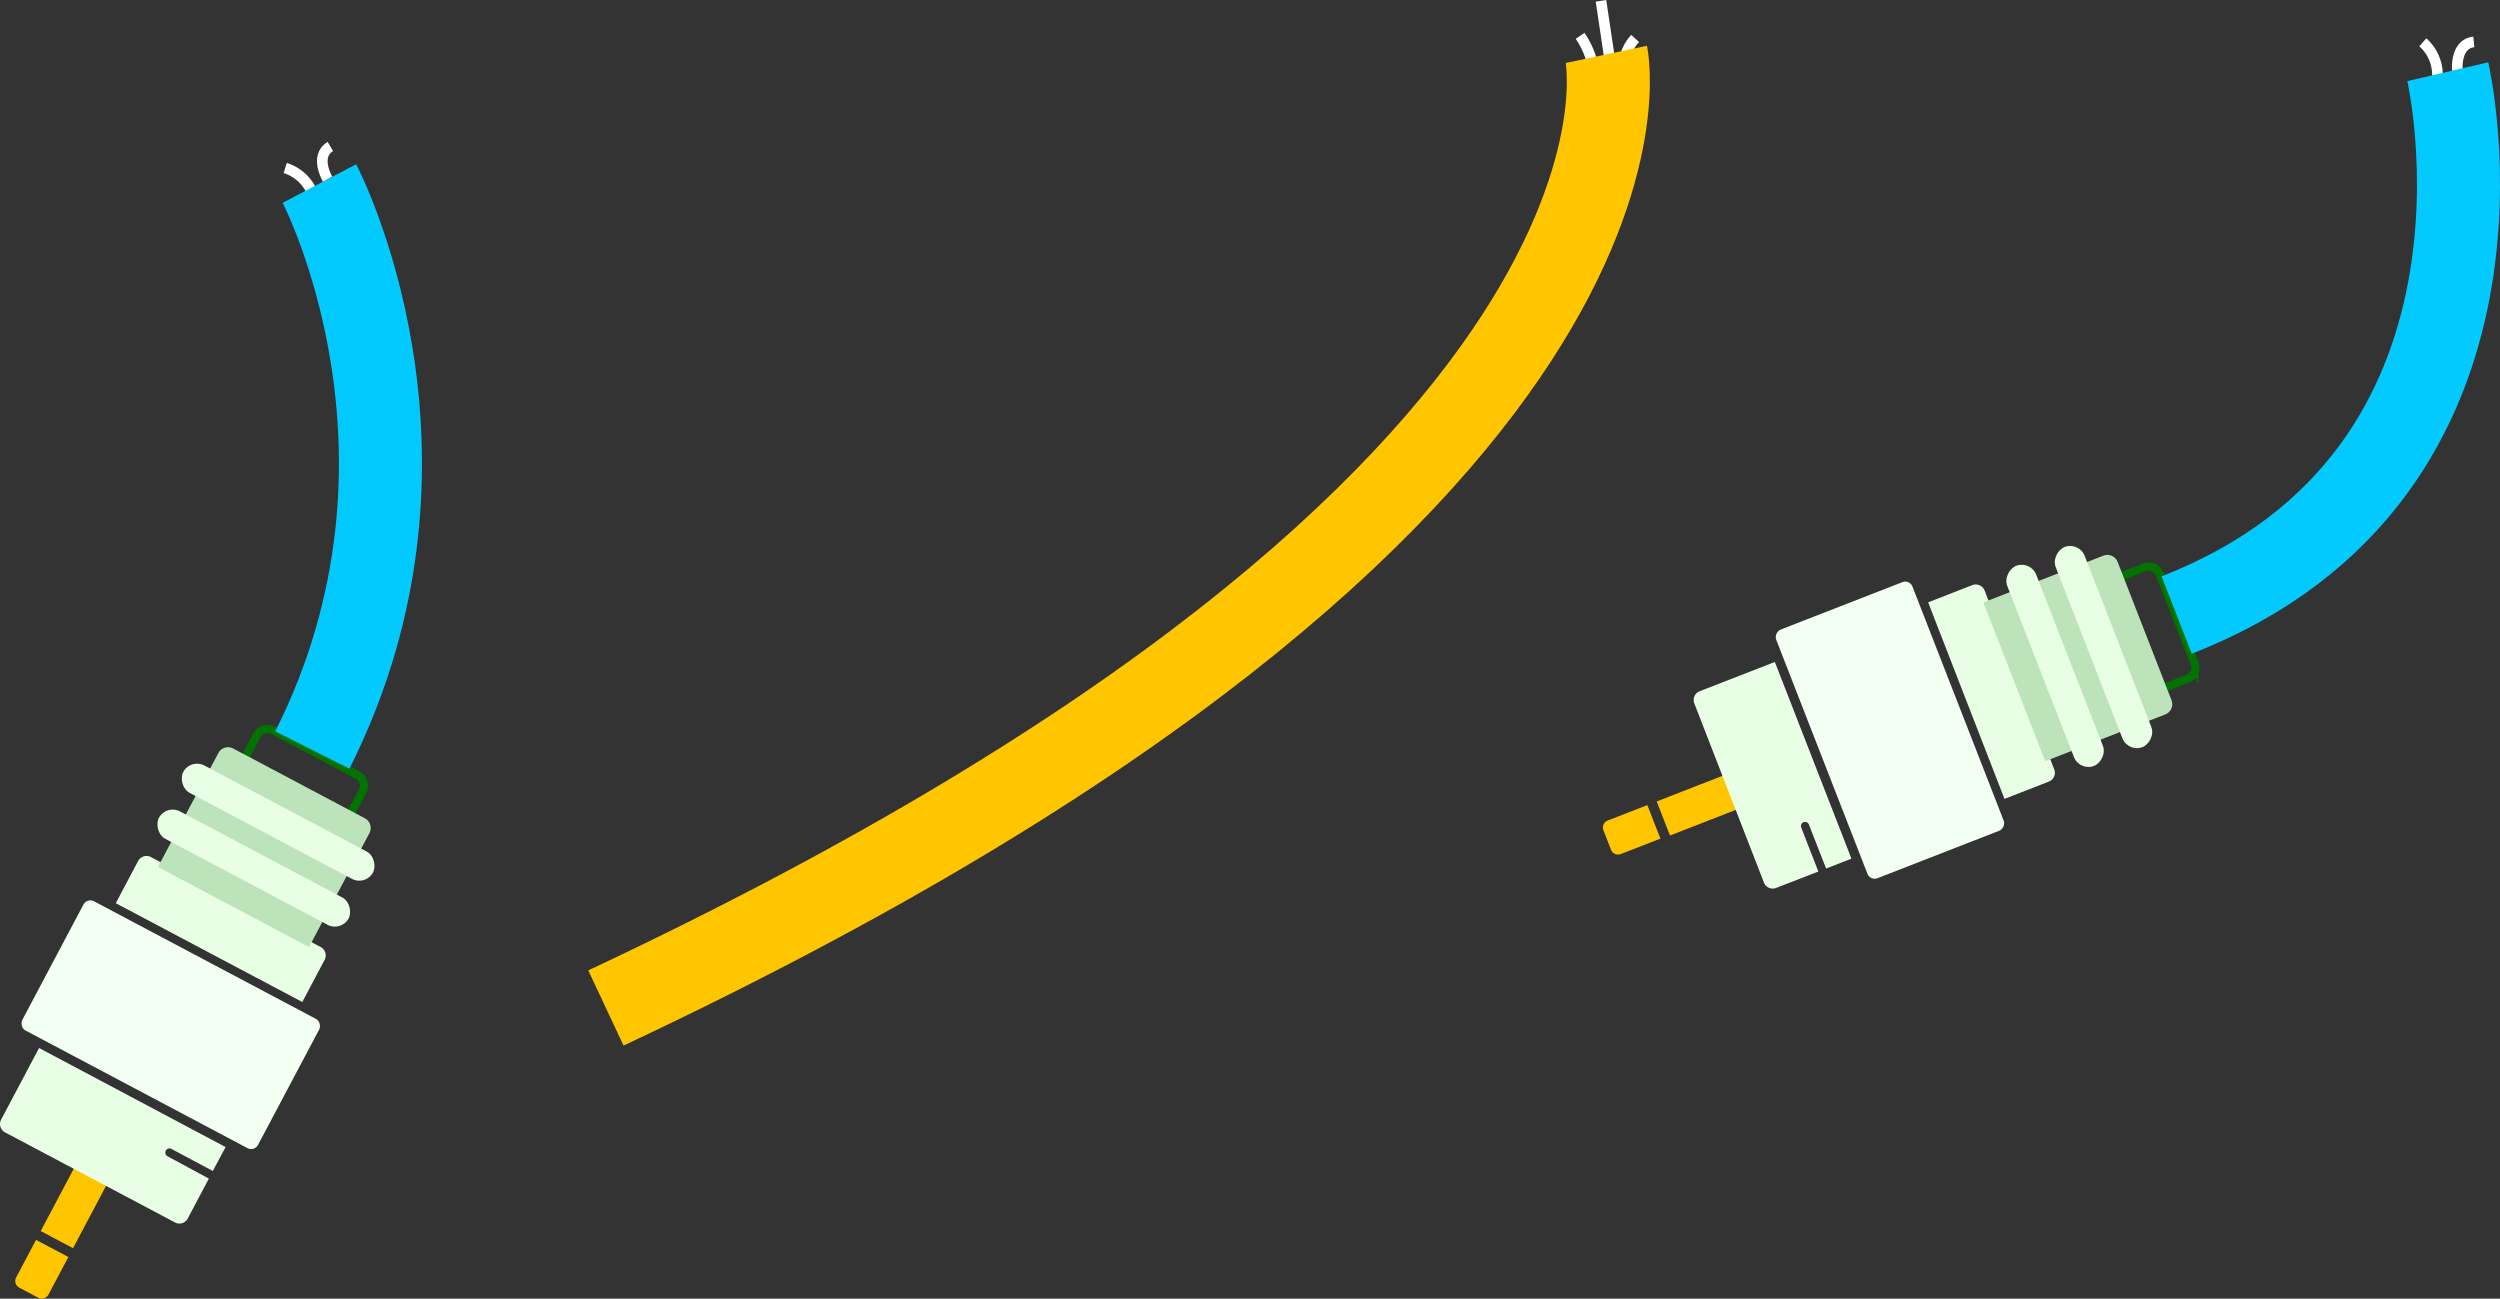<svg xmlns="http://www.w3.org/2000/svg" viewBox="0 0 209.23 108.69"><rect x="0" y="0" width="209.23" height="108.69" fill="#333333" stroke="none"/><defs><style>.cls-1{fill:#e8ffe6;}.cls-2,.cls-4,.cls-7,.cls-8,.cls-9{fill:none;}.cls-2{stroke:#007300;stroke-width:0.69px;}.cls-2,.cls-7,.cls-8,.cls-9{stroke-miterlimit:10;}.cls-3{fill:#bce3b9;}.cls-5{fill:#ffc600;}.cls-6{fill:#f3fff2;}.cls-7{stroke:#fff;stroke-width:0.89px;}.cls-8{stroke:#02caff;}.cls-8,.cls-9{stroke-width:6.95px;}.cls-9{stroke:#ffc600;}</style></defs><g id="Layer_2" data-name="Layer 2"><g id="Cables_18" data-name="Cables 18"><path class="cls-1" d="M25.3,83.86l1.87-3.53a.8.8,0,0,0-.33-1.07L12.63,71.73a.79.79,0,0,0-1.07.33L9.69,75.59Z"/><path class="cls-2" d="M20.5,62.75h10a0,0,0,0,1,0,0v2.61a1,1,0,0,1-1,1h-8a1,1,0,0,1-1-1V62.75a0,0,0,0,1,0,0Z" transform="translate(17.85 133.57) rotate(-152.08)"/><path class="cls-3" d="M15.13,64.88H29.39a0,0,0,0,1,0,0V75.67a.92.92,0,0,1-.92.92H16a.92.92,0,0,1-.92-.92V64.88A0,0,0,0,1,15.13,64.88Z" transform="translate(8.81 143.65) rotate(-152.08)"/><line class="cls-4" x1="24.8" y1="72.64" x2="19.25" y2="69.7"/><line class="cls-4" x1="26.84" y1="68.79" x2="21.29" y2="65.85"/><rect class="cls-1" x="12.25" y="71.36" width="17.97" height="2.6" rx="1.3" transform="translate(5.98 146.8) rotate(-152.08)"/><rect class="cls-1" x="14.29" y="67.5" width="17.97" height="2.6" rx="1.3" transform="translate(11.63 140.5) rotate(-152.08)"/><path class="cls-5" d="M2.49,104.25h1.8a.63.63,0,0,1,.63.63v3.56a0,0,0,0,1,0,0H1.86a0,0,0,0,1,0,0v-3.56A.63.63,0,0,1,2.49,104.25Z" transform="translate(-43.41 201.89) rotate(-152.08)"/><rect class="cls-5" x="5.08" y="96.32" width="3.06" height="7.89" transform="translate(-34.5 191.95) rotate(-152.08)"/><path class="cls-1" d="M.42,94.77l14.21,7.53A.78.78,0,0,0,15.7,102l1.78-3.36L14,96.76a.35.35,0,0,1,.32-.62L17.81,98l1.07-2L3.27,87.71l-3.18,6A.79.79,0,0,0,.42,94.77Z"/><rect class="cls-6" x="3.13" y="79.65" width="22.33" height="12.24" rx="0.65" transform="translate(-13.24 168.24) rotate(-152.08)"/><path class="cls-7" d="M26.41,17.24a3.65,3.65,0,0,0-2.54-3.18"/><path class="cls-7" d="M27.42,15s-1.14-1.93.23-2.74"/><path class="cls-8" d="M26.73,15.36S38.61,38,26.14,62.77"/><path class="cls-1" d="M167.76,66.86l3.72-1.45a.79.79,0,0,0,.45-1l-5.84-15a.8.8,0,0,0-1-.45l-3.72,1.45Z"/><path class="cls-2" d="M175.51,50.58h10a0,0,0,0,1,0,0V53.2a1,1,0,0,1-1,1h-8a1,1,0,0,1-1-1V50.58a0,0,0,0,1,0,0Z" transform="translate(197.25 239.65) rotate(-111.29)"/><path class="cls-3" d="M166.9,49.09h14.26a0,0,0,0,1,0,0V59.87a.92.92,0,0,1-.92.92H167.82a.92.92,0,0,1-.92-.92V49.09A0,0,0,0,1,166.9,49.09Z" transform="translate(186.03 237.04) rotate(-111.29)"/><line class="cls-4" x1="174.71" y1="58.04" x2="172.43" y2="52.19"/><line class="cls-4" x1="178.77" y1="56.46" x2="176.49" y2="50.61"/><rect class="cls-1" x="163.02" y="54.43" width="17.97" height="2.6" rx="1.3" transform="translate(182.52 236.23) rotate(-111.29)"/><rect class="cls-1" x="167.08" y="52.84" width="17.97" height="2.6" rx="1.3" transform="translate(189.53 237.86) rotate(-111.29)"/><path class="cls-5" d="M135.58,67.47h1.8a.63.63,0,0,1,.63.63v3.56a0,0,0,0,1,0,0H135a0,0,0,0,1,0,0V68.1A.63.63,0,0,1,135.58,67.47Z" transform="translate(121.21 221.99) rotate(-111.29)"/><rect class="cls-5" x="141.36" y="63.13" width="3.06" height="7.89" transform="translate(132.27 224.56) rotate(-111.29)"/><path class="cls-1" d="M141.8,58.87l5.83,15a.79.79,0,0,0,1,.45l3.55-1.38-1.43-3.68a.35.35,0,0,1,.19-.45.35.35,0,0,1,.45.2l1.44,3.68,2.12-.83-6.41-16.46-6.32,2.46A.79.79,0,0,0,141.8,58.87Z"/><rect class="cls-6" x="147.02" y="55" width="22.33" height="12.24" rx="0.65" transform="translate(158.66 230.69) rotate(-111.29)"/><path class="cls-7" d="M203.77,7.54a3.66,3.66,0,0,0-1-4"/><path class="cls-7" d="M205.66,5.9s-.21-2.24,1.38-2.39"/><path class="cls-8" d="M204.86,6s7.81,33.59-22.69,45.47"/><path class="cls-7" d="M133.39,5.93A6.87,6.87,0,0,0,132.24,3"/><line class="cls-7" x1="134.83" y1="5.71" x2="133.99" y2="0.07"/><path class="cls-7" d="M136,6.39a3.5,3.5,0,0,1,.85-3.17"/><path class="cls-9" d="M134.44,4.55s7.81,36.81-83.73,79.81"/></g></g></svg>